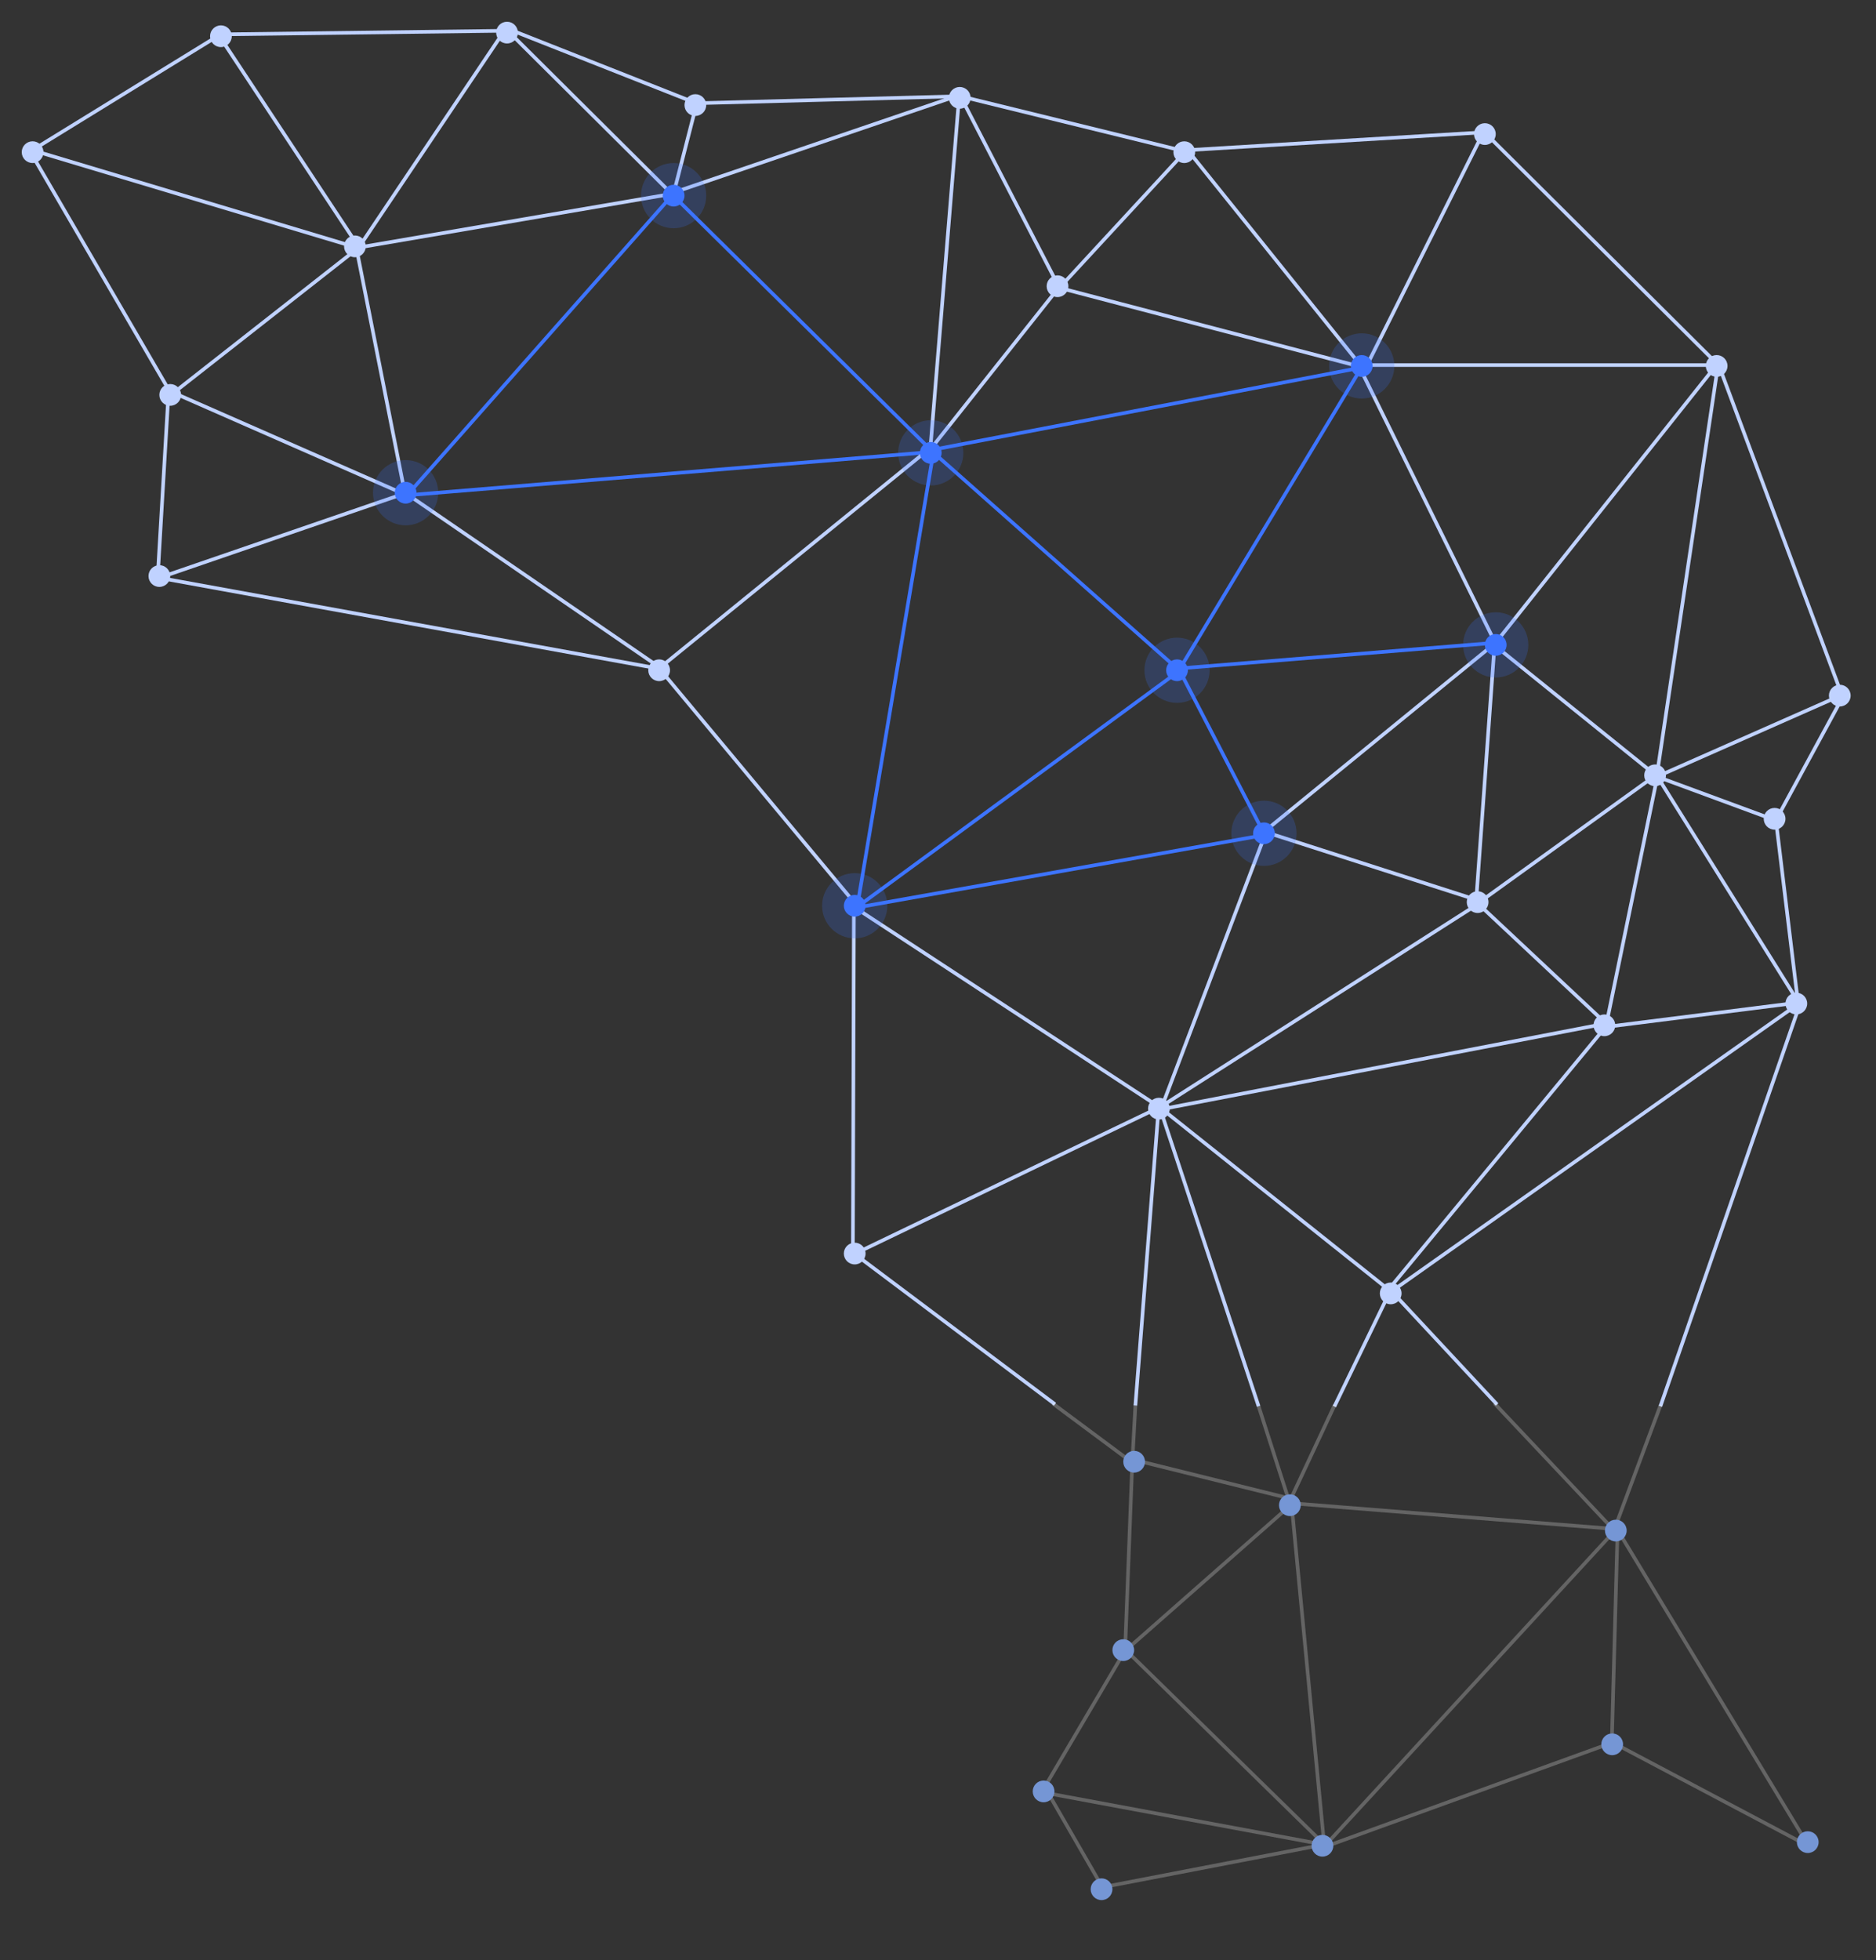<svg width="518" height="541" viewBox="0 0 518 541" fill="none" xmlns="http://www.w3.org/2000/svg">
<rect x="0" y="0" width="518" height="541" fill="#333333" stroke="none"/>
<line x1="185.707" y1="53.799" x2="112.544" y2="136.541" stroke="#3D74FF"/>
<line x1="257.072" y1="124.769" x2="112.166" y2="136.719" stroke="#3D74FF"/>
<line x1="47.568" y1="109.252" x2="8.568" y2="42.252" stroke="#C0D2FF"/>
<line x1="47.691" y1="108.607" x2="98.691" y2="68.607" stroke="#C0D2FF"/>
<line x1="9.144" y1="41.521" x2="99.144" y2="68.521" stroke="#C0D2FF"/>
<line x1="8.738" y1="41.574" x2="60.738" y2="9.574" stroke="#C0D2FF"/>
<line x1="60.417" y1="9.724" x2="99.417" y2="68.724" stroke="#C0D2FF"/>
<line x1="48.201" y1="108.542" x2="112.397" y2="136.736" stroke="#C0D2FF"/>
<line x1="43.837" y1="159.527" x2="112.971" y2="135.772" stroke="#C0D2FF"/>
<line x1="44.089" y1="159.508" x2="183.139" y2="184.774" stroke="#C0D2FF"/>
<line x1="182.815" y1="184.666" x2="112.815" y2="136.664" stroke="#C0D2FF"/>
<line x1="182.337" y1="184.87" x2="236.357" y2="249.692" stroke="#C0D2FF"/>
<line x1="182.782" y1="183.851" x2="256.632" y2="123.852" stroke="#C0D2FF"/>
<line x1="43.501" y1="159.971" x2="46.501" y2="108.971" stroke="#C0D2FF"/>
<line x1="235.3" y1="345.6" x2="291.3" y2="387.6" stroke="#C0D2FF"/>
<line x1="98.49" y1="68.903" x2="111.823" y2="136.274" stroke="#C0D2FF"/>
<line x1="327.018" y1="41.73" x2="264.882" y2="26.486" stroke="#C0D2FF"/>
<line x1="327.526" y1="40.934" x2="376.556" y2="101.927" stroke="#C0D2FF"/>
<line x1="409.615" y1="36.464" x2="376.617" y2="102.465" stroke="#C0D2FF"/>
<line x1="409.318" y1="35.932" x2="474.352" y2="100.646" stroke="#C0D2FF"/>
<line x1="375.953" y1="100.766" x2="473.953" y2="100.766" stroke="#C0D2FF"/>
<line x1="457.505" y1="213.926" x2="474.466" y2="100.209" stroke="#C0D2FF"/>
<line x1="412.562" y1="177.944" x2="474.57" y2="99.963" stroke="#C0D2FF"/>
<line x1="508.401" y1="191.344" x2="474.453" y2="100.438" stroke="#C0D2FF"/>
<line x1="509.048" y1="191.613" x2="457.026" y2="214.599" stroke="#C0D2FF"/>
<line x1="497.293" y1="276.305" x2="458.472" y2="388.164" stroke="#C0D2FF"/>
<line x1="497.22" y1="276.614" x2="384.289" y2="356.408" stroke="#C0D2FF"/>
<line x1="496.969" y1="276.687" x2="443.063" y2="283.496" stroke="#C0D2FF"/>
<line x1="496.461" y1="276.444" x2="457.576" y2="214.265" stroke="#C0D2FF"/>
<line x1="443.51" y1="282.886" x2="457.51" y2="214.886" stroke="#C0D2FF"/>
<line x1="490.677" y1="226.585" x2="457.827" y2="214.469" stroke="#C0D2FF"/>
<line x1="496.4" y1="276.229" x2="490.338" y2="226.191" stroke="#C0D2FF"/>
<line x1="509.439" y1="191.239" x2="490.439" y2="226.239" stroke="#C0D2FF"/>
<line x1="327.512" y1="41.581" x2="292.377" y2="79.614" stroke="#C0D2FF"/>
<line x1="326.97" y1="41.501" x2="409.97" y2="36.501" stroke="#C0D2FF"/>
<line x1="325.752" y1="184.632" x2="375.806" y2="101.644" stroke="#3D74FF"/>
<line x1="325.848" y1="185.265" x2="257.002" y2="124.26" stroke="#3D74FF"/>
<line x1="256.218" y1="124.399" x2="376.156" y2="101.409" stroke="#3D74FF"/>
<line x1="324.825" y1="184.566" x2="413.141" y2="177.392" stroke="#3D74FF"/>
<line x1="349.174" y1="229.473" x2="412.867" y2="177.503" stroke="#C0D2FF"/>
<line x1="407.501" y1="249.964" x2="412.683" y2="177.855" stroke="#C0D2FF"/>
<line x1="408.342" y1="249.635" x2="443.641" y2="282.693" stroke="#C0D2FF"/>
<line x1="407.708" y1="249.594" x2="457.708" y2="213.594" stroke="#C0D2FF"/>
<line x1="383.615" y1="355.681" x2="443.919" y2="282.731" stroke="#C0D2FF"/>
<line x1="384.013" y1="356.444" x2="320.013" y2="305.444" stroke="#C0D2FF"/>
<line x1="383.573" y1="355.693" x2="413.366" y2="387.659" stroke="#C0D2FF"/>
<line x1="383.45" y1="357.218" x2="368.45" y2="388.218" stroke="#C0D2FF"/>
<line x1="318.905" y1="306.509" x2="443.194" y2="282.564" stroke="#C0D2FF"/>
<line x1="457.686" y1="214.389" x2="412.868" y2="178.279" stroke="#C0D2FF"/>
<line x1="349.048" y1="230.103" x2="325.74" y2="185.12" stroke="#3D74FF"/>
<line x1="349.385" y1="230.217" x2="320.964" y2="305.091" stroke="#C0D2FF"/>
<line x1="408.269" y1="249.421" x2="320.763" y2="305.315" stroke="#C0D2FF"/>
<line x1="313.502" y1="387.961" x2="319.996" y2="304.855" stroke="#C0D2FF"/>
<line x1="347.525" y1="388.157" x2="320.018" y2="305.05" stroke="#C0D2FF"/>
<line x1="349.071" y1="229.551" x2="408.153" y2="248.524" stroke="#C0D2FF"/>
<line x1="257.061" y1="124.226" x2="185.118" y2="53.215" stroke="#3D74FF"/>
<line x1="139.353" y1="7.645" x2="185.677" y2="53.698" stroke="#C0D2FF"/>
<line x1="192.484" y1="28.124" x2="185.809" y2="54.177" stroke="#C0D2FF"/>
<line x1="139.184" y1="7.535" x2="192.508" y2="28.588" stroke="#C0D2FF"/>
<line x1="265.337" y1="26.553" x2="192.013" y2="28.5" stroke="#C0D2FF"/>
<line x1="139.415" y1="8.279" x2="98.415" y2="69.279" stroke="#C0D2FF"/>
<line x1="139.006" y1="8.5" x2="60.006" y2="9.5" stroke="#C0D2FF"/>
<line x1="97.916" y1="68.507" x2="185.24" y2="53.56" stroke="#C0D2FF"/>
<line x1="257.886" y1="123.95" x2="236.726" y2="250.121" stroke="#3D74FF"/>
<line x1="349.088" y1="230.492" x2="236.369" y2="250.538" stroke="#3D74FF"/>
<line x1="326.59" y1="184.451" x2="236.548" y2="250.444" stroke="#3D74FF"/>
<line x1="319.937" y1="305.453" x2="236.005" y2="250.464" stroke="#C0D2FF"/>
<line x1="320.428" y1="305.486" x2="235.217" y2="346.451" stroke="#C0D2FF"/>
<line x1="235.5" y1="345.999" x2="235.779" y2="250.044" stroke="#C0D2FF"/>
<line x1="256.886" y1="123.832" x2="264.908" y2="25.828" stroke="#C0D2FF"/>
<line x1="292.87" y1="80.116" x2="264.962" y2="26.101" stroke="#C0D2FF"/>
<line x1="292.392" y1="79.311" x2="256.769" y2="124.188" stroke="#C0D2FF"/>
<line x1="292.39" y1="79.415" x2="376.39" y2="101.415" stroke="#C0D2FF"/>
<line x1="185.3" y1="53.388" x2="265.533" y2="26.041" stroke="#C0D2FF"/>
<line x1="413.112" y1="177.926" x2="375.77" y2="102.123" stroke="#C0D2FF"/>
<circle cx="44" cy="159" r="3" fill="#C0D2FF"/>
<circle cx="47" cy="109" r="3" fill="#C0D2FF"/>
<circle cx="112" cy="136" r="9" fill="#3D74FF" fill-opacity="0.21"/>
<circle cx="112" cy="136" r="3" fill="#3D74FF"/>
<circle cx="192" cy="29" r="3" fill="#C0D2FF"/>
<circle cx="98" cy="68" r="3" fill="#C0D2FF"/>
<circle cx="186" cy="54" r="9" fill="#3D74FF" fill-opacity="0.21"/>
<circle cx="186" cy="54" r="3" fill="#3D74FF"/>
<circle cx="140" cy="9" r="3" fill="#C0D2FF"/>
<circle cx="61" cy="10" r="3" fill="#C0D2FF"/>
<circle cx="236" cy="250.004" r="9" fill="#3D74FF" fill-opacity="0.21"/>
<circle cx="236" cy="250.004" r="3" fill="#3D74FF"/>
<circle cx="257" cy="125.004" r="9" fill="#3D74FF" fill-opacity="0.21"/>
<circle cx="257" cy="125.004" r="3" fill="#3D74FF"/>
<circle cx="236" cy="346.004" r="3" fill="#C0D2FF"/>
<circle cx="265" cy="27.004" r="3" fill="#C0D2FF"/>
<circle cx="327" cy="42.004" r="3" fill="#C0D2FF"/>
<circle cx="410" cy="37.004" r="3" fill="#C0D2FF"/>
<circle cx="292" cy="79.004" r="3" fill="#C0D2FF"/>
<circle cx="376" cy="101.004" r="9" fill="#3D74FF" fill-opacity="0.21"/>
<circle cx="376" cy="101.004" r="3" fill="#3D74FF"/>
<circle cx="474" cy="101.004" r="3" fill="#C0D2FF"/>
<circle cx="325" cy="185.004" r="9" fill="#3D74FF" fill-opacity="0.21"/>
<circle cx="325" cy="185.004" r="3" fill="#3D74FF"/>
<circle cx="349" cy="230.004" r="9" fill="#3D74FF" fill-opacity="0.21"/>
<circle cx="349" cy="230.004" r="3" fill="#3D74FF"/>
<circle cx="413" cy="178.004" r="9" fill="#3D74FF" fill-opacity="0.21"/>
<circle cx="413" cy="178.004" r="3" fill="#3D74FF"/>
<circle cx="457" cy="214.004" r="3" fill="#C0D2FF"/>
<circle cx="443" cy="283.004" r="3" fill="#C0D2FF"/>
<circle cx="320" cy="306.004" r="3" fill="#C0D2FF"/>
<circle cx="384" cy="357.004" r="3" fill="#C0D2FF"/>
<circle cx="496" cy="277.004" r="3" fill="#C0D2FF"/>
<circle cx="408" cy="249.004" r="3" fill="#C0D2FF"/>
<circle cx="490" cy="226.004" r="3" fill="#C0D2FF"/>
<circle cx="508" cy="192.004" r="3" fill="#C0D2FF"/>
<circle cx="182" cy="185.004" r="3" fill="#C0D2FF"/>
<circle cx="9" cy="42" r="3" fill="#C0D2FF"/>
<line x1="356.654" y1="415.417" x2="365.654" y2="509.417" stroke="white" stroke-opacity="0.24"/>
<line x1="310.506" y1="455.107" x2="365.875" y2="509.294" stroke="white" stroke-opacity="0.24"/>
<line x1="289.247" y1="494.973" x2="365.617" y2="509.159" stroke="white" stroke-opacity="0.24"/>
<line x1="304.058" y1="520.98" x2="365.431" y2="509.16" stroke="white" stroke-opacity="0.24"/>
<line x1="289.585" y1="495.221" x2="304.585" y2="521.221" stroke="white" stroke-opacity="0.24"/>
<line x1="310.587" y1="455.719" x2="287.587" y2="494.719" stroke="white" stroke-opacity="0.24"/>
<circle cx="288.156" cy="494.465" r="3" fill="#7596D5"/>
<circle cx="304.156" cy="521.465" r="3" fill="#7596D5"/>
<line x1="357.198" y1="414.966" x2="446.064" y2="422.047" stroke="white" stroke-opacity="0.24"/>
<line x1="446.524" y1="421.803" x2="365.524" y2="509.803" stroke="white" stroke-opacity="0.24"/>
<line x1="357.545" y1="414.422" x2="310.487" y2="455.84" stroke="white" stroke-opacity="0.24"/>
<line x1="312.656" y1="403.484" x2="310.656" y2="455.484" stroke="white" stroke-opacity="0.24"/>
<line x1="313.277" y1="402.98" x2="355.917" y2="413.556" stroke="white" stroke-opacity="0.24"/>
<line x1="312.657" y1="403.438" x2="313.501" y2="387.973" stroke="white" stroke-opacity="0.24"/>
<line x1="312.858" y1="403.866" x2="290.702" y2="387.401" stroke="white" stroke-opacity="0.24"/>
<line x1="356.524" y1="416.153" x2="347.524" y2="388.153" stroke="white" stroke-opacity="0.24"/>
<line x1="355.703" y1="415.253" x2="368.547" y2="387.788" stroke="white" stroke-opacity="0.24"/>
<line x1="445.688" y1="422.29" x2="458.531" y2="387.825" stroke="white" stroke-opacity="0.24"/>
<line x1="445.636" y1="422.343" x2="412.636" y2="387.343" stroke="white" stroke-opacity="0.24"/>
<line x1="446.584" y1="422.206" x2="499.507" y2="509.71" stroke="white" stroke-opacity="0.24"/>
<line x1="445.39" y1="481.023" x2="499.322" y2="509.537" stroke="white" stroke-opacity="0.24"/>
<line x1="445.059" y1="480.541" x2="446.642" y2="422.33" stroke="white" stroke-opacity="0.24"/>
<line x1="445.327" y1="480.935" x2="365.327" y2="509.935" stroke="white" stroke-opacity="0.24"/>
<circle cx="310.156" cy="455.465" r="3" fill="#7596D5"/>
<circle cx="356.156" cy="415.465" r="3" fill="#7596D5"/>
<circle cx="446.156" cy="422.465" r="3" fill="#7596D5"/>
<circle cx="365.156" cy="509.465" r="3" fill="#7596D5"/>
<circle cx="445.156" cy="481.465" r="3" fill="#7596D5"/>
<circle cx="499.156" cy="508.465" r="3" fill="#7596D5"/>
<circle cx="313.156" cy="403.465" r="3" fill="#7596D5"/>
</svg>
